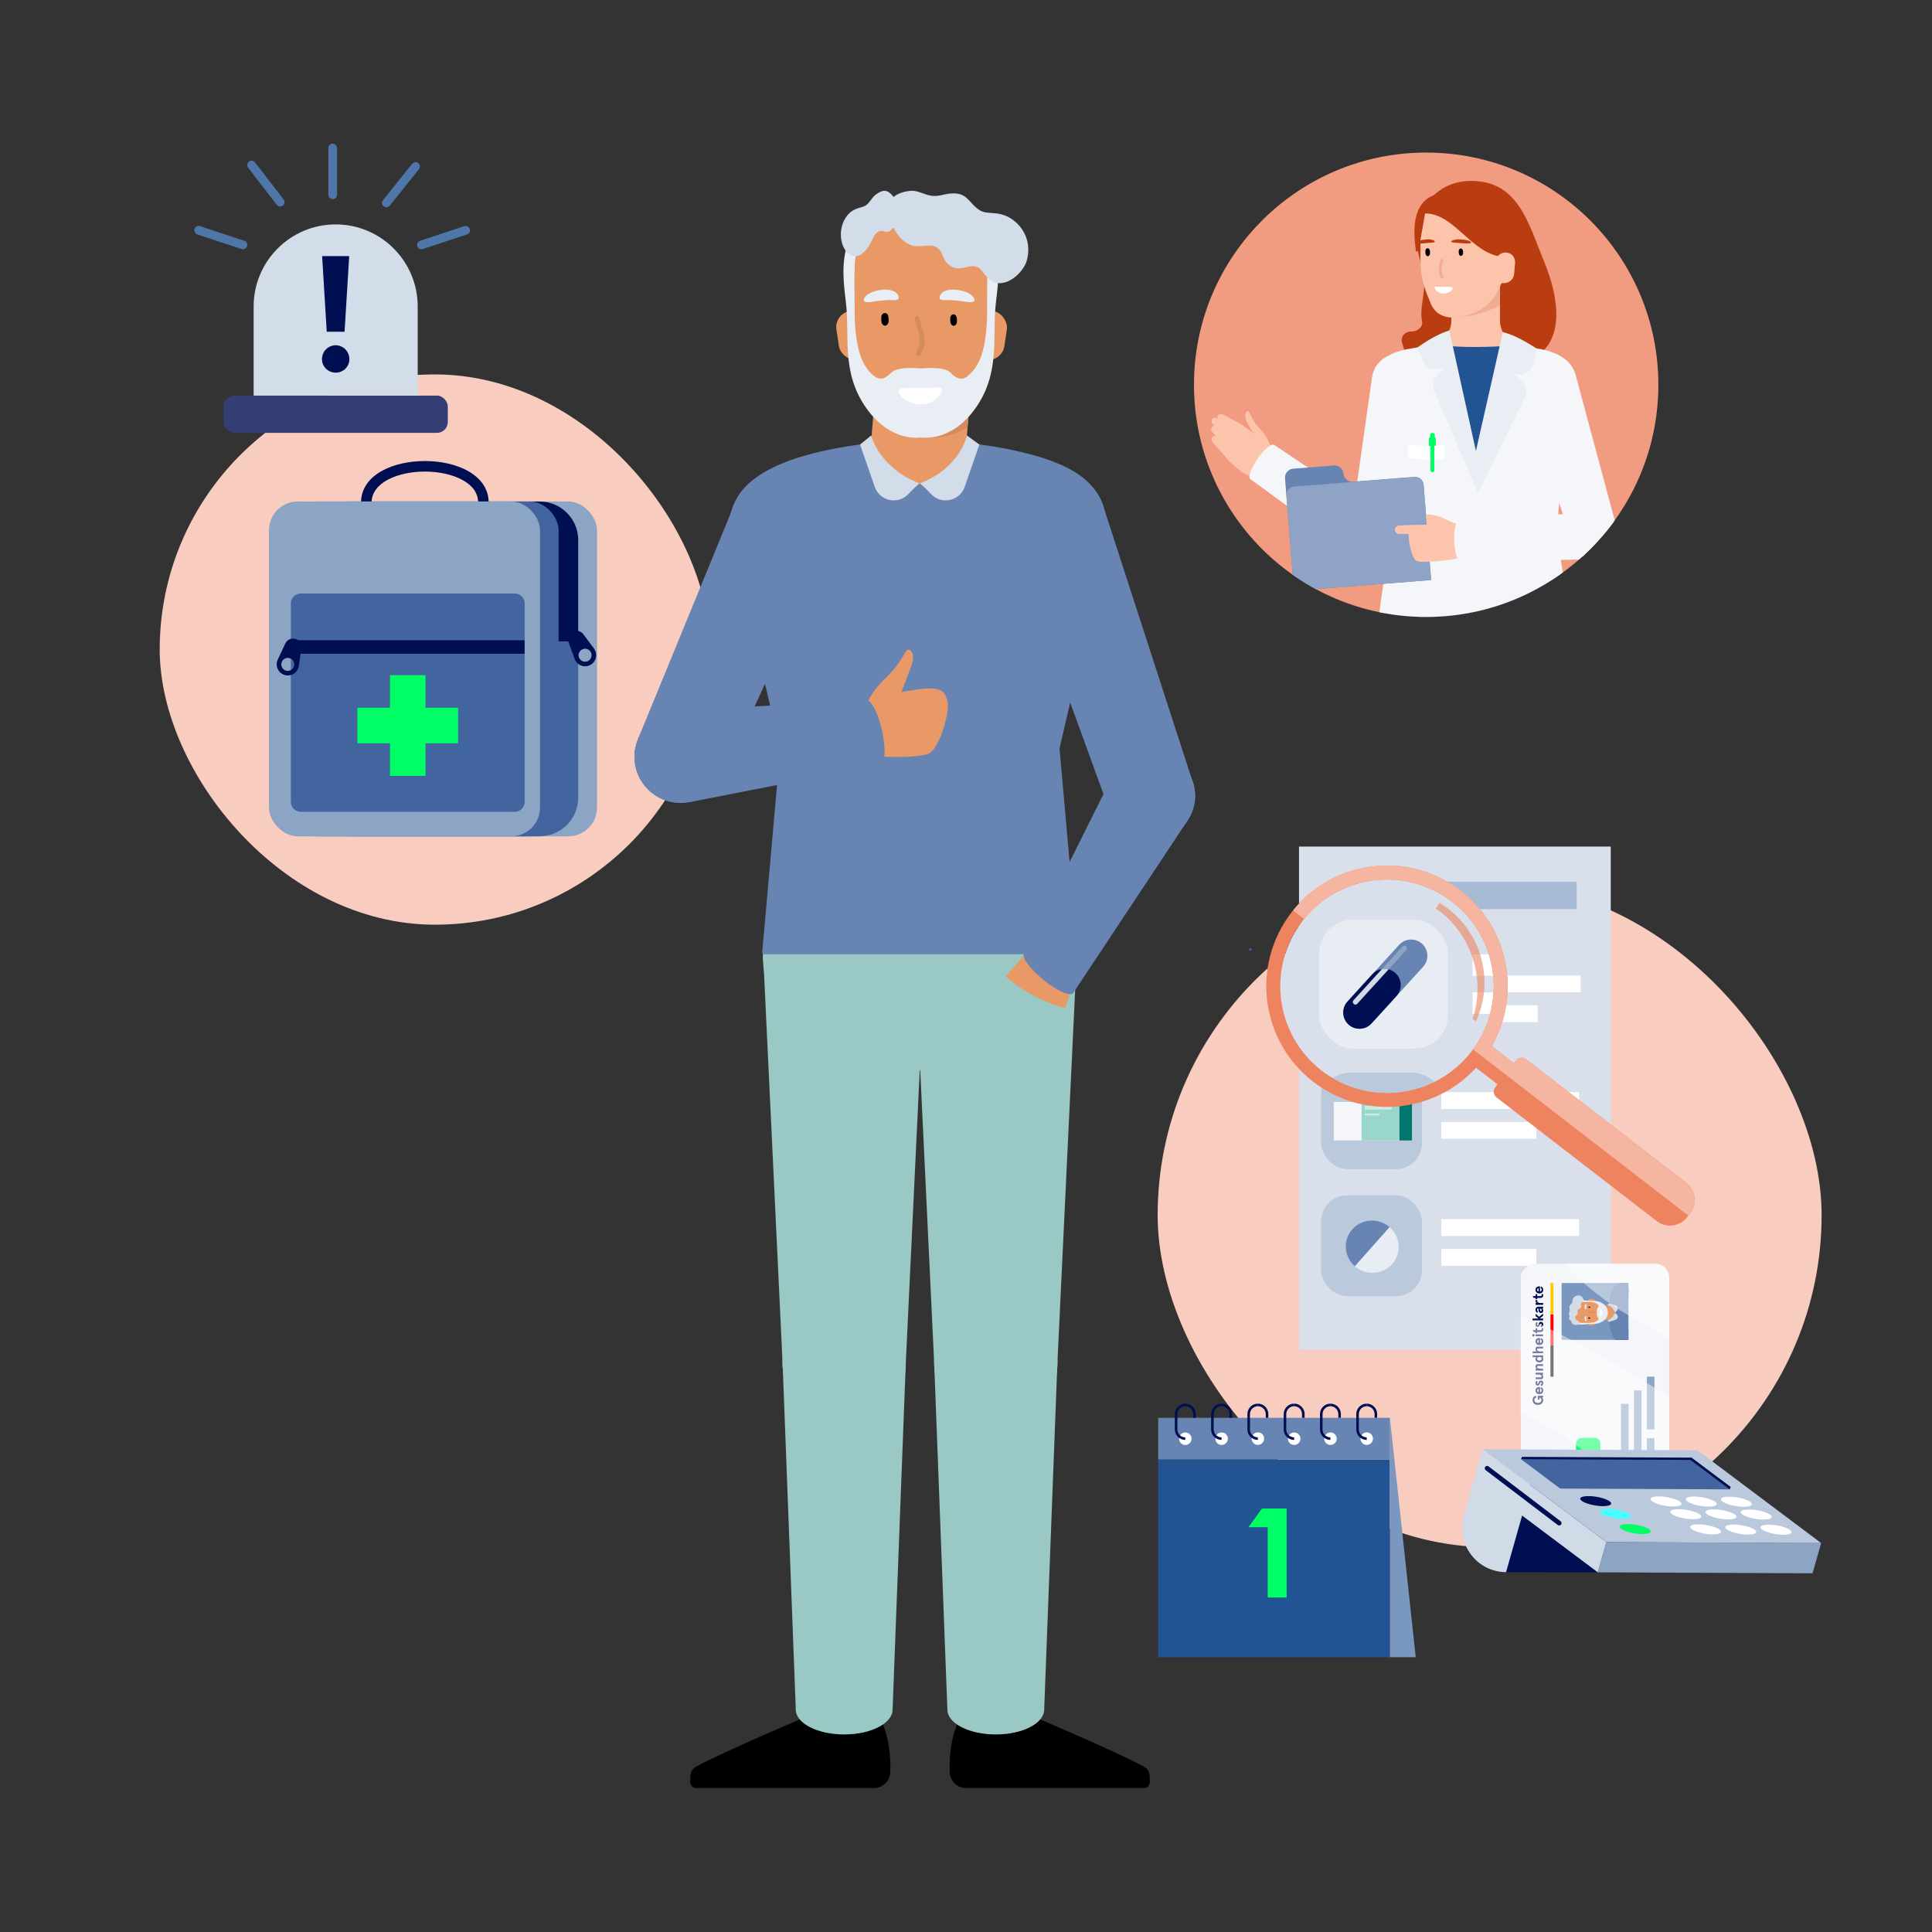 <?xml version="1.0" encoding="UTF-8"?>
<svg xmlns="http://www.w3.org/2000/svg" xmlns:xlink="http://www.w3.org/1999/xlink" width="600" height="600" viewBox="0 0 600 600">
  <rect x="0" y="0" width="600" height="600" fill="#333333" stroke="none"/>
  <defs>
    <clipPath id="clippath">
      <circle cx="442.91" cy="119.49" r="72.11" fill="none" stroke-width="0"></circle>
    </clipPath>
    <clipPath id="clippath-1">
      <rect x="359.52" y="274.28" width="206.2" height="206.2" rx="103.1" ry="103.1" fill="none" stroke-width="0"></rect>
    </clipPath>
    <clipPath id="clippath-2">
      <circle cx="430.74" cy="306.28" r="33.14" fill="none" stroke-width="0"></circle>
    </clipPath>
    <clipPath id="clippath-4">
      <rect x="486.31" y="396.65" width="17.66" height="21.27" transform="translate(87.86 902.42) rotate(-90)" fill="none" stroke-width="0"></rect>
    </clipPath>
    <clipPath id="clippath-5">
      <rect x="485.86" y="396.91" width="18.96" height="20.74" transform="translate(88.06 902.62) rotate(-90)" fill="none" stroke-width="0"></rect>
    </clipPath>
    <clipPath id="clippath-6">
      <rect x="49.6" y="116.28" width="170.89" height="170.89" rx="85.44" ry="85.44" fill="none" stroke-width="0"></rect>
    </clipPath>
  </defs>
  <g>
    <g id="Illustrationen">
      <g clip-path="url(#clippath)">
        <circle cx="444.36" cy="118.33" r="82.44" fill="#f19c80" stroke-width="0"></circle>
        <g>
          <g>
            <g>
              <circle cx="481.12" cy="118.63" r="8.49" fill="#f4f6f9" stroke-width="0"></circle>
              <polygon points="488.24 168.67 502.36 164.93 489.31 116.39 473.02 121.19 488.24 168.67" fill="#f4f6f9" stroke-width="0"></polygon>
              <circle cx="495.22" cy="166.48" r="7.31" fill="#f4f6f9" stroke-width="0"></circle>
            </g>
            <g>
              <path d="m456.18,56.21c15.3-.46,18.37,12.93,23.47,25.31,4.2,10.21,7.12,25.06-4.68,30.4-8.44,3.82-13.25,5.59-21.03,7-10.15,1.84-16.04-3.43-18.55-12.54-.21-.15,0,0,0,0-.59-2.16,1.38-3.57,3.08-3.45,0-.13,0,0,0,0,1.7.12,3.32-1.56,3.22-2.52-.1-.92-.02-.2-.02-.2-.84-4.47.63-7.33.63-12.29,0-4.07-2.5-9.77-2.5-14.04,0-8.7,6.02-17.36,16.38-17.67-.14-.38,0,0,0,0Z" fill="#ba3d12" stroke-width="0"></path>
              <path d="m472.28,107.07c-3.7-.58-6.45-3.74-6.45-7.49v-15.97c0-4.17-3.38-7.55-7.55-7.55h0c-4.17,0-7.55,3.38-7.55,7.55v15.97c0,3.75-2.74,6.91-6.45,7.49-.04,0-.08.01-.12.02-2.96.47-5.15,3-5.15,5.99v25.51s38.54,0,38.54,0v-25.51c0-3-2.19-5.52-5.15-5.99-.04,0-.08-.01-.12-.02Z" fill="#fcc4ab" stroke-width="0"></path>
              <path d="m454.38,93.5l-2.62,5c7.77,0,14.08-3.66,14.08-3.66v-8.92s-11.45,7.57-11.45,7.57Z" fill="#f0ad94" stroke-width="0"></path>
              <path d="m443.88,93.17c.15.34.29.69.42,1.03.4,1.09,2.03,4.41,6.89,4.41h0c2.67,0,8.06-1.24,11.24-4.5,3.18-3.26,5.52-9,5.52-14.38l1.68-13.38c0-.97-4.2-4.92-5.34-4.92h-17.9c-1.14,0-5.25,4.39-5.25,5.36v13.62c0,4.61.69,8,2.75,12.75Z" fill="#fcc4ab" stroke-width="0"></path>
              <path d="m440.67,77.02l1.91-10.74c10.17,0,15.45,15.47,27.37,13.31,0,0,4.21-8.87,1.07-14.51-3.24-5.82-7.22-5.11-21.73-5.11-13.42,0-9.51,17.3-9.52,18.19h0c.65,0,.63-.54.9-1.13Z" fill="#ba3d12" stroke-width="0"></path>
              <path d="m464.51,87.92h2.61c1.62,0,2.97-1.24,3.11-2.85l.29-3.36c.08-.92-.24-1.77-.81-2.39-.77-.84-2-1.1-3.09-.75h0c-1.26.4-2.12,1.58-2.12,2.9v6.46Z" fill="#fcc4ab" stroke-width="0"></path>
              <path d="m444,77.63c-.27-.82-1.25-.63-1.32.21-.04.48-.05,1.38.46,1.65.4.21.78-.09.9-.47.09-.27.12-.92-.04-1.39Z" stroke-width="0"></path>
              <path d="m454.27,77.67c-.26-.77-1.17-.59-1.24.19-.04.45-.05,1.29.43,1.55.37.2.73-.09.84-.44.09-.26.11-.86-.04-1.3Z" stroke-width="0"></path>
              <path d="m448.3,85.86c-1.05-1.43-.47-3.41-.1-4.96.12-.49-.72-.7-.84-.21-.42,1.78-1.01,3.92.19,5.56.31.42,1.06.03.75-.39Z" fill="#f0ad94" stroke-width="0"></path>
              <path d="m445.53,75.08s.04-.1.03-.15c-.04-.27-.85-.47-1.12-.53-.54-.12-1.14-.09-1.7-.02-.71.08-1.78.21-2.33.64-.86.69.87.61,1.33.58.82-.05,1.64-.11,2.46-.2.29-.03,1.16-.02,1.34-.31Z" fill="#ba3d12" stroke-width="0"></path>
              <path d="m450.74,75.1s-.04-.1-.03-.15c.05-.27.99-.48,1.3-.54.63-.12,1.32-.1,1.96-.04.82.08,2.05.2,2.67.63.99.68-1.01.62-1.53.59-.95-.04-1.89-.1-2.83-.19-.34-.03-1.33-.01-1.54-.3Z" fill="#ba3d12" stroke-width="0"></path>
              <path d="m445.69,89.09c.08-.06.2-.1.41-.09,1.37.09,2.76.05,4.13.06.48,0,1.27.22.81.82-.77,1-2.03,1.5-3.57,1.21-.72-.14-2.4-1.49-1.78-2.01Z" fill="#fff" stroke-width="0"></path>
            </g>
            <g>
              <g>
                <g>
                  <path d="m385.39,131.72l-5.47-2.97c-.69-.37-1.46-.2-1.73.39-.25.55.02,1.26.62,1.66l5.2,3.47c.81.54,1.82.43,2.25-.24.43-.68.12-1.66-.69-2.2-.05-.04-.11-.07-.17-.1Z" fill="#fcc4ab" stroke-width="0"></path>
                  <path d="m383.87,134.04l-5.61-3.98c-.64-.45-1.46-.39-1.82.13-.35.49-.17,1.23.38,1.69l5.26,4.43c.75.63,1.78.65,2.32.06.54-.6.37-1.59-.38-2.22-.05-.04-.09-.08-.14-.11Z" fill="#fcc4ab" stroke-width="0"></path>
                  <path d="m383.3,137.14l-5.04-4.47c-.59-.52-1.42-.56-1.87-.1-.42.43-.35,1.16.14,1.68l4.62,4.85c.67.7,1.72.86,2.35.35.63-.51.6-1.49-.07-2.19-.04-.04-.09-.09-.13-.13Z" fill="#fcc4ab" stroke-width="0"></path>
                  <path d="m383.63,140.91l-5.18-5.03c-.56-.54-1.4-.63-1.88-.2-.45.41-.42,1.14.05,1.67l4.73,5.39c.64.72,1.69.93,2.35.46.66-.47.68-1.44.05-2.17-.04-.04-.08-.08-.12-.12Z" fill="#fcc4ab" stroke-width="0"></path>
                  <path d="m385.69,146.59c-7.23-5.57-5.6-5.8-4.56-11.03,1.31-6.64,2.36-5.43,9.64.16.35.27,1.69,1.3,2.05,1.58,3.24,2.49,4.88,5.73,2.61,8.62-1.88,2.39-6.55,2.95-9.74.67-.78-.55.03.03,0,0Z" fill="#fcc4ab" stroke-width="0"></path>
                </g>
                <path d="m388.48,141.63c-1-2.86,1.61-4.89,1.28-6.24,0-.01-1.95-2.9-2.73-4.9-.58-1.49-.17-2.59.38-2.79.87-.33.66,2.24,3.96,5.54,2.13,2.14,3.77,5.59,3.68,8.4-.12,3.68-5.27,3.71-6.57-.02Z" fill="#fcc4ab" stroke-width="0"></path>
              </g>
              <g>
                <ellipse cx="392" cy="143.48" rx="6.47" ry="1.76" transform="translate(49.79 382.52) rotate(-55.04)" fill="#f4f6f9" stroke-width="0"></ellipse>
                <polygon points="421.72 173.15 388.29 148.78 395.71 138.17 430.07 161.2 421.72 173.15" fill="#f4f6f9" stroke-width="0"></polygon>
                <circle cx="426.33" cy="167.48" r="7.31" fill="#f4f6f9" stroke-width="0"></circle>
              </g>
              <g>
                <circle cx="434.51" cy="118.38" r="8.49" fill="#f4f6f9" stroke-width="0"></circle>
                <polygon points="419.1 166.52 433.44 169.3 442.86 119.93 426.1 117.15 419.1 166.52" fill="#f4f6f9" stroke-width="0"></polygon>
                <circle cx="426.33" cy="167.59" r="7.31" fill="#f4f6f9" stroke-width="0"></circle>
              </g>
            </g>
            <g>
              <g>
                <g>
                  <circle cx="443.36" cy="353.21" r="5.14" fill="#ffae7a" stroke-width="0"></circle>
                  <circle cx="443.35" cy="367.6" r="5.14" fill="#ffae7a" stroke-width="0"></circle>
                  <rect x="438.21" y="353.21" width="10.28" height="14.39" transform="translate(886.41 721.18) rotate(-179.95)" fill="#ffae7a" stroke-width="0"></rect>
                </g>
                <path d="m450.05,366.96s-9.13-.98-11.84-1.61c0,0-16.37,6.89-21.31,9.61-.59.33-.97.94-1,1.62l-.05,1.07c-.03.62.46,1.13,1.08,1.13h31.71c1.58,0,2.87-1.25,2.92-2.83.08-2.39-.11-5.9-1.52-8.99Z" fill="#000e52" stroke-width="0"></path>
              </g>
              <g>
                <polygon points="430.82 291.32 428.05 210.5 457.53 210.5 454.76 291.32 430.82 291.32" fill="#d1dbe7" stroke-width="0"></polygon>
                <circle cx="442.79" cy="210.5" r="14.74" fill="#d1dbe7" stroke-width="0"></circle>
                <circle cx="442.79" cy="291.32" r="11.97" fill="#d1dbe7" stroke-width="0"></circle>
              </g>
              <g>
                <polygon points="454.76 291.32 452.17 365.63 433.44 365.63 430.82 291.32 454.76 291.32" fill="#d1dbe7" stroke-width="0"></polygon>
                <ellipse cx="442.8" cy="365.63" rx="9.36" ry="2.67" fill="#d1dbe7" stroke-width="0"></ellipse>
                <circle cx="442.79" cy="291.32" r="11.97" fill="#d1dbe7" stroke-width="0"></circle>
              </g>
            </g>
            <g>
              <g>
                <g>
                  <circle cx="472.21" cy="353.21" r="5.14" fill="#ffae7a" stroke-width="0"></circle>
                  <circle cx="472.23" cy="367.6" r="5.14" fill="#ffae7a" stroke-width="0"></circle>
                  <rect x="467.08" y="353.21" width="10.28" height="14.39" fill="#ffae7a" stroke-width="0"></rect>
                </g>
                <path d="m465.53,366.96s9.13-.98,11.84-1.61c0,0,16.37,6.89,21.31,9.61.59.33.97.94,1,1.62l.05,1.07c.03.62-.46,1.13-1.08,1.13h-31.71c-1.58,0-2.87-1.25-2.92-2.83-.08-2.39.11-5.9,1.52-8.99Z" fill="#000e52" stroke-width="0"></path>
              </g>
              <g>
                <polygon points="484.76 291.32 487.53 210.5 458.05 210.5 460.82 291.32 484.76 291.32" fill="#d1dbe7" stroke-width="0"></polygon>
                <circle cx="472.79" cy="210.5" r="14.74" fill="#d1dbe7" stroke-width="0"></circle>
                <circle cx="472.79" cy="291.32" r="11.97" fill="#d1dbe7" stroke-width="0"></circle>
              </g>
              <g>
                <polygon points="460.82 291.32 463.41 365.63 482.14 365.63 484.76 291.32 460.82 291.32" fill="#d1dbe7" stroke-width="0"></polygon>
                <ellipse cx="472.77" cy="365.63" rx="9.36" ry="2.67" fill="#d1dbe7" stroke-width="0"></ellipse>
                <circle cx="472.79" cy="291.32" r="11.97" fill="#d1dbe7" stroke-width="0"></circle>
              </g>
            </g>
            <path d="m440.27,169.95h17.39s0,0,0,0h.14s0,0,0,0h17.39s12.43,14.8,12.44,35.75c0,8.23-.8,19.41-9.08,19.41-4.1,0-15.28,0-20.75,0h-.14s0,0,0,0h-20.75c-8.28,0-9.08-11.17-9.08-19.41.01-20.95,12.44-35.75,12.44-35.75Z" fill="#000e52" stroke-width="0"></path>
            <rect x="442.57" y="254.33" width="27.98" height="26.06" transform="translate(913.12 534.71) rotate(-180)" fill="#d3ddea" stroke-width="0"></rect>
            <polygon points="459.75 282.52 458.38 261.06 457.35 282.52 423.48 282.52 427.47 203.27 488.04 203.27 492.48 282.52 459.75 282.52" fill="#f4f6f9" stroke-width="0"></polygon>
            <path d="m426.44,116.12c.62-3.66,4.67-6.53,10.54-7.67,1.84-.36,5.83-.96,5.83-.96l.06.04c10.34-1.46,17.9,37.76,17.9,37.76.1,0,3.16-34.09,3.22-34.13l5.02-4s7.75.93,9.59,1.28c5.87,1.14,9.74,4.06,10.41,7.67.25,1.33.87,5.42.65,6.75l-1.93,11.41c-1.59,9.42-3.66,18.93-3.96,28.45-.09,2.91.12,5.82.56,8.7,1.02,6.62,3.7,21.9,3.7,31.84h-30.17s-.17,0-.17,0h-30.24c-.05-10,2.56-24.24,3.64-31.09.58-3.66.82-7.38.63-11.08-.46-8.98-2.39-17.94-3.89-26.82l-1.93-11.41c-.22-1.33.3-5.42.53-6.75Z" fill="#f4f6f9" stroke-width="0"></path>
            <g>
              <rect x="444.14" y="134.46" width="1.42" height="1.85" rx=".53" ry=".53" transform="translate(889.71 270.77) rotate(180)" fill="#00ff64" stroke-width="0"></rect>
              <path d="m443.74,135.41h2.17v4.55c0,.6-.49,1.08-1.08,1.08h0c-.6,0-1.08-.49-1.08-1.08v-4.55h0Z" transform="translate(889.65 276.46) rotate(-180)" fill="#00ff64" stroke-width="0"></path>
              <path d="m437.35,142.27c5.27.54,8.98.49,11.36.18v-3.29c0-.54-.39-.94-.81-.89-3.88.4-5.58.35-9.82-.17-.42-.07-.79.34-.78.88l.06,3.3Z" fill="#fff" stroke-width="0"></path>
              <rect x="444.24" y="136.67" width="1.2" height="9.97" rx=".6" ry=".6" transform="translate(889.69 283.32) rotate(-180)" fill="#00ff64" stroke-width="0"></rect>
            </g>
            <path d="m467.89,107.42s-10.41.78-18.26,0l9.06,38.51,9.2-38.51Z" fill="#225494" stroke-width="0"></path>
            <path d="m450.1,102.61l8.26,37.45,8.36-36.93c3.91,1.02,7.31,3.1,10.5,5.11l-1.12,4.85c-.51,2.21-2.68,3.6-4.9,3.14l-.95-.2,2.62,2.76c.96,1.01,1.36,2.44,1.04,3.81l-14.88,30.57-13.77-32.18c-.48-1.28-.23-2.73.66-3.77l2.6-3.05-3.07.35c-1.47.17-2.87-.69-3.4-2.08l-1.87-4.54c3.09-2.13,6.46-4.2,9.93-5.29Z" fill="#e9eef4" stroke-width="0"></path>
          </g>
          <g>
            <g>
              <path d="m417.21,147.08h0c-.12-1.51-1.44-2.64-2.95-2.52l-12.67,1c-1.51.12-2.64,1.44-2.52,2.95l.22,2.74,2.55,32.25,42.61-3.37-2.33-29.51c-.12-1.51-1.44-2.64-2.95-2.52l-19,1.5c-1.51.12-2.83-1.01-2.95-2.52Z" fill="#6884b2" stroke-width="0"></path>
              <path d="m403.04,149.58h37.67c1.4,0,2.54,1.14,2.54,2.54v29.74h-42.75v-29.74c0-1.4,1.14-2.54,2.54-2.54Z" transform="translate(-11.75 33.77) rotate(-4.52)" fill="#8ea3c5" stroke-width="0"></path>
            </g>
            <g>
              <path d="m452.17,162.67s-9.23.34-10.98.4c-2.39.09-2.4-.12-3.43.47-.97.55.11,10.27,2.48,10.81,2.14.49,10.21-.39,12.09-.87,1.88-.47,3.9-2.35,4.34-3.74.39-1.24.71-3.07-.48-4.65-1.37-1.82-4.02-2.42-4.02-2.42Z" fill="#fcc4ab" stroke-width="0"></path>
              <path d="m452.17,162.67c-2.18-.63-5.2-3.03-9.31-2.9l.24,3.88c-.65.78,1-.17,1-.17,0,0,10.25-.18,8.07-.81Z" fill="#fcc4ab" stroke-width="0"></path>
              <path d="m444.35,162.97s-7.06,0-9.96.25c-.68.06-1.2.63-1.19,1.32h0c.01.7.57,1.27,1.27,1.28,2.62.05,8.37,0,8.71,0,.44-.02,2.52-.54,1.16-2.84Z" fill="#fcc4ab" stroke-width="0"></path>
            </g>
            <g>
              <ellipse cx="453.39" cy="167.94" rx="1.76" ry="6.47" transform="translate(-5.88 16.81) rotate(-2.11)" fill="#f4f6f9" stroke-width="0"></ellipse>
              <polygon points="494.96 173.7 453.63 174.41 453.16 161.48 494.43 159.14 494.96 173.7" fill="#f4f6f9" stroke-width="0"></polygon>
              <circle cx="495.23" cy="166.4" r="7.3" fill="#f4f6f9" stroke-width="0"></circle>
            </g>
          </g>
        </g>
      </g>
      <g clip-path="url(#clippath-1)">
        <rect x="353.31" y="269.01" width="218.61" height="218.61" rx="109.31" ry="109.31" fill="#f8cdbf" stroke-width="0"></rect>
      </g>
      <g>
        <g>
          <rect x="403.42" y="262.91" width="96.82" height="156.3" fill="#d9e0ec" stroke-width="0"></rect>
          <g>
            <rect x="448.05" y="302.94" width="42.82" height="5.22" fill="#fff" stroke-width="0"></rect>
            <rect x="448.05" y="312.21" width="29.48" height="5.22" fill="#fff" stroke-width="0"></rect>
            <g>
              <rect x="410.72" y="294.5" width="31.36" height="31.36" rx="8.15" ry="8.15" fill="#e8edf3" stroke-width="0"></rect>
              <g>
                <path d="m435.76,300.35c.8.73,1.24,1.73,1.28,2.74.05,1.01-.29,2.04-1.02,2.85l-12.58,13.81c-1.47,1.61-3.98,1.72-5.59.26-.8-.73-1.24-1.73-1.28-2.74-.05-1.01.29-2.04,1.02-2.85l12.58-13.81c1.47-1.61,3.98-1.73,5.59-.26Z" fill="#6884b2" stroke-width="0"></path>
                <path d="m429.27,307.48c.8.73,1.24,1.73,1.28,2.74.05,1.01-.29,2.04-1.02,2.85l-6.09,6.69c-1.47,1.61-3.98,1.72-5.59.26-.8-.73-1.24-1.73-1.28-2.74-.05-1.01.29-2.04,1.02-2.85l6.09-6.69c1.47-1.61,3.98-1.73,5.59-.26Z" fill="#000e52" stroke-width="0"></path>
                <path d="m419.07,314.94l.09.09c.23.21.58.19.79-.04l7.65-8.39c-.53-.14-1.08-.16-1.62-.08l-6.95,7.63c-.21.23-.19.58.04.79Z" fill="#d1dbe7" stroke-width="0"></path>
                <path d="m431.03,300.97l-5.05,5.55c.54-.09,1.09-.06,1.62.08l4.36-4.78c.21-.23.19-.58-.04-.79l-.09-.09c-.23-.21-.58-.19-.79.04Z" fill="#8ea3c5" stroke-width="0"></path>
              </g>
            </g>
          </g>
          <g>
            <rect x="447.61" y="339.17" width="42.82" height="5.22" fill="#fff" stroke-width="0"></rect>
            <rect x="447.61" y="348.44" width="29.48" height="5.22" fill="#fff" stroke-width="0"></rect>
            <g>
              <rect x="410.27" y="331.74" width="31.36" height="31.36" rx="8.15" ry="8.15" fill="#bbc9dc" stroke-width="0"></rect>
              <g id="MEDIKAMENTENSCHACHTEL">
                <rect x="414.21" y="342.22" width="24.3" height="11.96" fill="#f4f6f9" stroke-width="0"></rect>
                <rect x="422.85" y="342.22" width="15.66" height="11.96" fill="#99d7cb" stroke-width="0"></rect>
                <rect x="434.62" y="342.22" width="3.89" height="11.96" fill="#00766e" stroke-width="0"></rect>
                <rect x="423.87" y="343.38" width="8.36" height="1.22" fill="#ccebe5" stroke-width="0"></rect>
                <rect x="423.87" y="345.81" width="4.55" height=".61" fill="#ccebe5" stroke-width="0"></rect>
              </g>
            </g>
          </g>
          <g>
            <rect x="447.61" y="378.63" width="42.82" height="5.22" fill="#fff" stroke-width="0"></rect>
            <rect x="447.61" y="387.89" width="29.48" height="5.22" fill="#fff" stroke-width="0"></rect>
            <g>
              <rect x="410.27" y="371.2" width="31.36" height="31.36" rx="8.15" ry="8.15" fill="#bbc9dc" stroke-width="0"></rect>
              <path d="m432.35,392.55c-2.98,3.36-8.18,3.67-11.6.69s-3.79-8.12-.8-11.48c2.98-3.36,8.18-3.67,11.6-.69,3.43,2.98,3.79,8.12.8,11.48Z" fill="#e8edf3" stroke-width="0"></path>
              <path d="m431.55,381.07l-10.8,12.18c-3.43-2.98-3.79-8.12-.8-11.48,2.98-3.36,8.18-3.67,11.6-.69Z" fill="#6884b2" stroke-width="0"></path>
            </g>
          </g>
          <rect x="414.41" y="273.83" width="75.24" height="8.5" fill="#a7bbd4" stroke-width="0"></rect>
        </g>
        <g>
          <g clip-path="url(#clippath-2)">
            <g>
              <rect x="396.23" y="245.34" width="127.65" height="199.36" fill="#d9e0ec" stroke-width="0"></rect>
              <g>
                <rect x="457.32" y="296.4" width="54.62" height="6.66" fill="#fff" stroke-width="0"></rect>
                <rect x="457.32" y="308.22" width="37.61" height="6.66" fill="#fff" stroke-width="0"></rect>
                <g>
                  <rect x="409.69" y="285.64" width="40" height="40" rx="10.39" ry="10.39" fill="#e8edf3" stroke-width="0"></rect>
                  <g>
                    <path d="m441.64,293.1c1.03.93,1.58,2.2,1.64,3.5.06,1.29-.37,2.61-1.3,3.63l-16.05,17.62c-1.87,2.05-5.08,2.2-7.13.33-1.03-.93-1.58-2.2-1.64-3.5-.06-1.29.37-2.61,1.3-3.63l16.05-17.62c1.87-2.05,5.08-2.2,7.13-.33Z" fill="#6884b2" stroke-width="0"></path>
                    <path d="m433.36,302.19c1.03.93,1.58,2.2,1.64,3.5.06,1.29-.37,2.61-1.3,3.63l-7.77,8.53c-1.87,2.05-5.08,2.2-7.13.33-1.03-.93-1.58-2.2-1.64-3.5-.06-1.29.37-2.61,1.3-3.63l7.77-8.53c1.87-2.05,5.08-2.2,7.13-.33Z" fill="#000e52" stroke-width="0"></path>
                    <path d="m420.35,311.7l.12.11c.29.26.74.24,1.01-.05l9.75-10.7c-.68-.17-1.38-.21-2.07-.1l-8.86,9.73c-.26.29-.24.75.05,1.01Z" fill="#d1dbe7" stroke-width="0"></path>
                    <path d="m435.61,293.89l-6.45,7.08c.69-.11,1.39-.08,2.07.1l5.56-6.1c.27-.29.24-.75-.05-1.01l-.12-.11c-.29-.26-.75-.24-1.01.05Z" fill="#8ea3c5" stroke-width="0"></path>
                  </g>
                </g>
              </g>
              <g>
                <rect x="456.75" y="342.62" width="54.62" height="6.66" fill="#fff" stroke-width="0"></rect>
                <rect x="456.75" y="354.43" width="37.61" height="6.66" fill="#fff" stroke-width="0"></rect>
                <g>
                  <rect x="409.13" y="333.14" width="40" height="40" rx="10.39" ry="10.39" fill="#bbc9dc" stroke-width="0"></rect>
                  <g id="MEDIKAMENTENSCHACHTEL-2" data-name="MEDIKAMENTENSCHACHTEL">
                    <rect x="414.15" y="346.5" width="30.99" height="15.25" fill="#f4f6f9" stroke-width="0"></rect>
                    <rect x="425.17" y="346.5" width="19.97" height="15.25" fill="#99d7cb" stroke-width="0"></rect>
                    <rect x="440.19" y="346.5" width="4.96" height="15.25" fill="#00766e" stroke-width="0"></rect>
                    <rect x="426.47" y="347.98" width="10.67" height="1.55" fill="#ccebe5" stroke-width="0"></rect>
                    <rect x="426.47" y="351.08" width="5.81" height=".78" fill="#ccebe5" stroke-width="0"></rect>
                  </g>
                </g>
              </g>
              <g>
                <rect x="456.75" y="392.94" width="54.62" height="6.66" fill="#fff" stroke-width="0"></rect>
                <rect x="456.75" y="404.76" width="37.61" height="6.66" fill="#fff" stroke-width="0"></rect>
                <g>
                  <rect x="409.13" y="383.46" width="40" height="40" rx="10.39" ry="10.39" fill="#bbc9dc" stroke-width="0"></rect>
                  <path d="m437.29,410.7c-3.81,4.29-10.43,4.68-14.8.88-4.37-3.8-4.83-10.36-1.03-14.65,3.8-4.29,10.43-4.68,14.8-.88,4.37,3.8,4.83,10.36,1.03,14.65Z" fill="#e8edf3" stroke-width="0"></path>
                  <path d="m436.27,396.05l-13.77,15.53c-4.37-3.8-4.83-10.36-1.03-14.65,3.8-4.29,10.43-4.68,14.8-.88Z" fill="#6884b2" stroke-width="0"></path>
                </g>
              </g>
              <rect x="414.4" y="259.27" width="95.96" height="10.84" fill="#a7bbd4" stroke-width="0"></rect>
            </g>
          </g>
          <path d="m520.47,369.18l-58.33-45.23-5.1,6.58,58.33,45.23c5.22-.2,6.71-1.36,5.1-6.58Z" fill="#ee8360" stroke-width="0"></path>
          <path d="m409.31,337.04c-16.98-11.84-21.15-35.2-9.32-52.19,11.84-16.98,35.2-21.15,52.19-9.32,16.98,11.84,21.15,35.2,9.32,52.19-11.84,16.98-35.2,21.15-52.19,9.32Zm48.62-11.8c10.47-15.02,6.78-35.67-8.24-46.14-15.02-10.47-35.67-6.78-46.14,8.24-10.47,15.02-6.78,35.67,8.24,46.14,15.02,10.47,35.67,6.78,46.14-8.24Z" fill="#ee8360" stroke-width="0"></path>
          <path d="m458.37,317.16l-1.04-.66c4.19-12.65-.42-26.69-11.41-34.37l1.11-1.74c12.58,7.54,17.51,23.42,11.34,36.77Z" fill="#ee8360" opacity=".61" stroke-width="0"></path>
          <path d="m524.9,376.78l-.95,1.23c-2.27,2.94-6.49,3.48-9.43,1.21l-49.73-38.39c-1-.77-1.18-2.2-.41-3.2l6.38-8.27c.77-1,2.2-1.18,3.2-.41l49.73,38.39c2.94,2.27,3.48,6.49,1.21,9.43Z" fill="#ee8360" stroke-width="0"></path>
          <path d="m452.18,275.53c-16.26-11.33-38.36-7.99-50.6,7.22l3.44,2.66c10.84-13.38,30.33-16.32,44.68-6.31,15.02,10.47,18.7,31.12,8.24,46.14-.15.22-.32.43-.48.65l66.88,51.63.57-.73c2.27-2.94,1.73-7.16-1.21-9.43l-49.73-38.39c-1-.77-2.43-.58-3.2.41l-.61.79-6.85-5.31c9.52-16.66,4.92-38.13-11.12-49.32Z" fill="#f5b5a0" stroke-width="0"></path>
        </g>
      </g>
      <g>
        <rect x="359.68" y="453.25" width="71.96" height="61.41" fill="#225494" stroke-width="0"></rect>
        <polygon points="439.67 514.66 431.64 514.66 431.64 440.31 439.67 514.66" fill="#7a98bf" stroke-width="0"></polygon>
        <path d="m393.7,474.28h-5.99l4.2-5.8h7.67v27.63h-5.88v-21.83Z" fill="#00ff64" stroke-width="0"></path>
        <rect x="359.68" y="440.31" width="71.96" height="12.94" fill="#6884b2" stroke-width="0"></rect>
        <circle cx="368.1" cy="446.78" r="1.94" transform="translate(-131.87 738.57) rotate(-80.78)" fill="#fff" stroke-width="0"></circle>
        <path d="m368.1,447.18c-1.79,0-3.25-1.46-3.25-3.25v-3.74h.8v3.74c0,1.35,1.1,2.45,2.45,2.45v.8Z" fill="#000e52" stroke-width="0"></path>
        <path d="m365.66,440.2h-.8v-1.04c0-1.79,1.46-3.25,3.25-3.25v.8c-1.35,0-2.45,1.1-2.45,2.45v1.04Z" fill="#000e52" stroke-width="0"></path>
        <path d="m371.35,440.31h-.8v-1.15c0-1.35-1.1-2.45-2.45-2.45v-.8c1.79,0,3.25,1.46,3.25,3.25v1.15Z" fill="#000e52" stroke-width="0"></path>
        <circle cx="379.37" cy="446.78" r="1.94" transform="translate(-122.41 749.69) rotate(-80.78)" fill="#fff" stroke-width="0"></circle>
        <path d="m379.37,447.18c-1.79,0-3.25-1.46-3.25-3.25v-3.74h.8v3.74c0,1.35,1.1,2.45,2.45,2.45v.8Z" fill="#000e52" stroke-width="0"></path>
        <path d="m376.93,440.2h-.8v-1.04c0-1.79,1.46-3.25,3.25-3.25v.8c-1.35,0-2.45,1.1-2.45,2.45v1.04Z" fill="#000e52" stroke-width="0"></path>
        <path d="m382.62,440.31h-.8v-1.15c0-1.35-1.1-2.45-2.45-2.45v-.8c1.79,0,3.25,1.46,3.25,3.25v1.15Z" fill="#000e52" stroke-width="0"></path>
        <circle cx="390.64" cy="446.78" r="1.94" fill="#fff" stroke-width="0"></circle>
        <path d="m390.64,447.18c-1.79,0-3.25-1.46-3.25-3.25v-3.74h.8v3.74c0,1.35,1.1,2.45,2.45,2.45v.8Z" fill="#000e52" stroke-width="0"></path>
        <path d="m388.19,440.2h-.8v-1.04c0-1.79,1.46-3.25,3.25-3.25v.8c-1.35,0-2.45,1.1-2.45,2.45v1.04Z" fill="#000e52" stroke-width="0"></path>
        <path d="m393.89,440.31h-.8v-1.15c0-1.35-1.1-2.45-2.45-2.45v-.8c1.79,0,3.25,1.46,3.25,3.25v1.15Z" fill="#000e52" stroke-width="0"></path>
        <circle cx="401.91" cy="446.78" r="1.94" transform="translate(-103.48 771.94) rotate(-80.78)" fill="#fff" stroke-width="0"></circle>
        <path d="m401.91,447.18c-1.79,0-3.25-1.46-3.25-3.25v-3.74h.8v3.74c0,1.35,1.1,2.45,2.45,2.45v.8Z" fill="#000e52" stroke-width="0"></path>
        <path d="m399.46,440.2h-.8v-1.04c0-1.79,1.46-3.25,3.25-3.25v.8c-1.35,0-2.45,1.1-2.45,2.45v1.04Z" fill="#000e52" stroke-width="0"></path>
        <path d="m405.16,440.31h-.8v-1.15c0-1.35-1.1-2.45-2.45-2.45v-.8c1.79,0,3.25,1.46,3.25,3.25v1.15Z" fill="#000e52" stroke-width="0"></path>
        <circle cx="413.18" cy="446.78" r="1.94" transform="translate(-94.02 783.06) rotate(-80.78)" fill="#fff" stroke-width="0"></circle>
        <path d="m413.18,447.18c-1.79,0-3.25-1.46-3.25-3.25v-3.74h.8v3.74c0,1.35,1.1,2.45,2.45,2.45v.8Z" fill="#000e52" stroke-width="0"></path>
        <path d="m410.73,440.2h-.8v-1.04c0-1.79,1.46-3.25,3.25-3.25v.8c-1.35,0-2.45,1.1-2.45,2.45v1.04Z" fill="#000e52" stroke-width="0"></path>
        <path d="m416.42,440.31h-.8v-1.15c0-1.35-1.1-2.45-2.45-2.45v-.8c1.79,0,3.25,1.46,3.25,3.25v1.15Z" fill="#000e52" stroke-width="0"></path>
        <circle cx="424.45" cy="446.78" r="1.94" fill="#fff" stroke-width="0"></circle>
        <path d="m424.45,447.18c-1.79,0-3.25-1.46-3.25-3.25v-3.74h.8v3.74c0,1.35,1.1,2.45,2.45,2.45v.8Z" fill="#000e52" stroke-width="0"></path>
        <path d="m422,440.2h-.8v-1.04c0-1.79,1.46-3.25,3.25-3.25v.8c-1.35,0-2.45,1.1-2.45,2.45v1.04Z" fill="#000e52" stroke-width="0"></path>
        <path d="m427.69,440.31h-.8v-1.15c0-1.35-1.1-2.45-2.45-2.45v-.8c1.79,0,3.25,1.46,3.25,3.25v1.15Z" fill="#000e52" stroke-width="0"></path>
      </g>
      <g>
        <g>
          <rect x="458.71" y="406.02" width="73.26" height="46.1" rx="4.41" ry="4.41" transform="translate(66.27 924.41) rotate(-90)" fill="#f4f6f9" stroke-width="0"></rect>
          <rect x="491.83" y="447.56" width="25.53" height="2.36" transform="translate(55.86 953.33) rotate(-90)" fill="#8da5c4" stroke-width="0"></rect>
          <rect x="493.76" y="445.47" width="29.7" height="2.36" transform="translate(61.96 955.27) rotate(-90)" fill="#8da5c4" stroke-width="0"></rect>
          <rect x="505.21" y="452.9" width="14.85" height="2.36" transform="translate(58.55 966.71) rotate(-90)" fill="#8da5c4" stroke-width="0"></rect>
          <rect x="504.44" y="434.55" width="16.38" height="2.36" transform="translate(76.9 948.36) rotate(-90)" fill="#8da5c4" stroke-width="0"></rect>
          <rect x="488.55" y="447.44" width="9.38" height="7.57" rx="1.79" ry="1.79" transform="translate(42.01 944.46) rotate(-90)" fill="#00ff64" stroke-width="0"></rect>
          <g>
            <path d="m477.62,436.31c-1.11,0-1.66-.74-1.66-1.54,0-.72.43-1.18,1.02-1.35l.14.55c-.37.15-.61.4-.61.79,0,.52.35.93,1.1.93s1.1-.41,1.1-.92c0-.48-.32-.69-.62-.73v.6h-.5v-1.18h1.63v.5l-.35.05c.19.12.38.37.38.79,0,.78-.55,1.49-1.66,1.49Z" fill="#000e52" stroke-width="0"></path>
            <path d="m478.25,430.75v1.61c.36-.05.53-.26.53-.55,0-.26-.12-.43-.36-.56l.17-.46c.41.18.68.49.68,1.06,0,.8-.65,1.12-1.2,1.12s-1.2-.32-1.2-1.12.64-1.09,1.15-1.09h.24Zm-.45.59c-.23.05-.44.19-.44.5,0,.25.15.43.44.51v-1.01Z" fill="#000e52" stroke-width="0"></path>
            <path d="m478.64,430.45l-.25-.46c.23-.08.38-.24.38-.46,0-.13-.07-.27-.23-.27s-.25.24-.35.48c-.13.32-.32.56-.68.56s-.65-.31-.65-.74c0-.31.14-.59.38-.73l.31.34c-.15.1-.2.23-.2.37,0,.12.06.23.18.23.1,0,.18-.08.33-.48.12-.33.31-.57.66-.57.46,0,.75.33.75.79,0,.52-.32.83-.63.92Z" fill="#000e52" stroke-width="0"></path>
            <path d="m478.57,428.31h-1.66v-.57h1.49c.28,0,.38-.14.38-.33,0-.28-.33-.53-.95-.53h-.93v-.57h2.33v.57h-.37c.24.17.41.42.41.72,0,.42-.24.72-.7.72Z" fill="#000e52" stroke-width="0"></path>
            <path d="m476.9,425.65v-.57h.37c-.25-.17-.41-.42-.41-.72,0-.42.24-.72.7-.72h1.66v.57h-1.49c-.28,0-.38.14-.38.33,0,.28.33.53.95.53h.93v.57h-2.33Z" fill="#000e52" stroke-width="0"></path>
            <path d="m478.07,423.11c-.72,0-1.2-.36-1.2-1.02,0-.28.12-.51.25-.61h-1.16v-.57h3.27v.57h-.24c.12.06.28.28.28.61,0,.66-.49,1.02-1.2,1.02Zm0-1.68c-.46,0-.71.24-.71.54s.25.54.71.54.71-.24.71-.54-.25-.54-.71-.54Z" fill="#000e52" stroke-width="0"></path>
            <path d="m475.96,420.26v-.57h1.32c-.24-.15-.41-.4-.41-.74,0-.44.23-.73.7-.73h1.66v.57h-1.46c-.28,0-.42.11-.42.35,0,.26.26.55.89.55h.98v.57h-3.27Z" fill="#000e52" stroke-width="0"></path>
            <path d="m478.25,415.5v1.61c.36-.05.53-.26.53-.55,0-.26-.12-.43-.36-.56l.17-.46c.41.18.68.49.68,1.06,0,.8-.65,1.12-1.2,1.12s-1.2-.32-1.2-1.12.64-1.09,1.15-1.09h.24Zm-.45.59c-.23.05-.44.19-.44.5,0,.25.15.43.44.51v-1.01Z" fill="#000e52" stroke-width="0"></path>
            <path d="m476.23,415.06c-.21,0-.37-.16-.37-.37s.16-.37.37-.37.37.16.37.37-.16.37-.37.37Zm.67-.08v-.57h2.33v.57h-2.33Z" fill="#000e52" stroke-width="0"></path>
            <path d="m478.41,413.67h-1.02v.36h-.49v-.36h-.58l-.36-.57h.94v-.61h.49v.61h1.01c.29,0,.38-.11.38-.31,0-.08-.01-.14-.06-.22l.46-.13c.06.13.08.25.08.38,0,.53-.28.86-.86.86Z" fill="#000e52" stroke-width="0"></path>
            <path d="m478.64,412.24l-.25-.46c.23-.08.38-.24.38-.46,0-.13-.07-.27-.23-.27s-.25.24-.35.48c-.13.32-.32.56-.68.56s-.65-.31-.65-.74c0-.31.14-.59.38-.73l.31.34c-.15.1-.2.23-.2.37,0,.12.06.23.18.23.1,0,.18-.08.33-.48.12-.33.31-.57.66-.57.46,0,.75.33.75.79,0,.52-.32.83-.63.92Z" fill="#000e52" stroke-width="0"></path>
            <path d="m475.96,410.05v-.57h1.86l-.92-.76v-.71l1.07.93,1.26-.99v.7l-1.1.82h1.1v.57h-3.27Z" fill="#000e52" stroke-width="0"></path>
            <path d="m478.56,407.77c-.46,0-.76-.38-.76-.98v-.41h-.1c-.25,0-.34.19-.34.41,0,.19.07.33.27.4l-.11.49c-.38-.07-.65-.42-.65-.89,0-.61.32-.98.98-.98h1.39v.47l-.3.06c.2.16.33.38.33.72,0,.4-.25.71-.71.71Zm-.26-1.38h-.05v.38c0,.25.09.4.3.4.13,0,.23-.11.23-.26,0-.26-.18-.52-.48-.52Z" fill="#000e52" stroke-width="0"></path>
            <path d="m476.9,405.23v-.57h.38c-.27-.17-.42-.43-.42-.69,0-.1.02-.19.05-.28l.53.11c-.04.07-.06.14-.06.24,0,.33.27.62,1.03.62h.83v.57h-2.33Z" fill="#000e52" stroke-width="0"></path>
            <path d="m478.41,403.08h-1.02v.36h-.49v-.36h-.58l-.36-.57h.94v-.61h.49v.61h1.01c.29,0,.38-.11.38-.31,0-.08-.01-.14-.06-.22l.46-.13c.06.13.08.25.08.38,0,.53-.28.85-.86.85Z" fill="#000e52" stroke-width="0"></path>
            <path d="m478.25,399.48v1.61c.36-.05.53-.26.53-.55,0-.26-.12-.43-.36-.56l.17-.46c.41.18.68.49.68,1.06,0,.8-.65,1.12-1.2,1.12s-1.2-.32-1.2-1.12.64-1.09,1.15-1.09h.24Zm-.45.59c-.23.05-.44.19-.44.5,0,.25.15.43.44.51v-1.01Z" fill="#000e52" stroke-width="0"></path>
          </g>
          <g>
            <rect x="477.13" y="412.52" width="9.69" height=".95" transform="translate(68.99 894.98) rotate(-90)" fill="red" stroke-width="0"></rect>
            <rect x="477.13" y="402.83" width="9.69" height=".95" transform="translate(78.68 885.28) rotate(-90)" fill="#fc0" stroke-width="0"></rect>
            <rect x="477.13" y="422.22" width="9.69" height=".95" transform="translate(59.29 904.67) rotate(-90)" stroke-width="0"></rect>
          </g>
          <g clip-path="url(#clippath-4)">
            <g clip-path="url(#clippath-5)">
              <rect x="485.86" y="396.91" width="18.96" height="20.74" transform="translate(88.06 902.62) rotate(-90)" fill="#7a98bf" stroke-width="0"></rect>
              <g>
                <line x1="515.06" y1="395.44" x2="515.46" y2="399.76" fill="#99d7cb" stroke-width="0"></line>
                <circle cx="514.92" cy="397.63" r="2.19" fill="#99d7cb" stroke-width="0"></circle>
              </g>
              <g>
                <g>
                  <g>
                    <g>
                      <circle cx="558.46" cy="403.91" r="1.41" fill="#ffd9ab" stroke-width="0"></circle>
                      <circle cx="562.4" cy="403.9" r="1.41" fill="#ffd9ab" stroke-width="0"></circle>
                      <rect x="559.02" y="401.93" width="2.82" height="3.95" transform="translate(156.99 964.67) rotate(-90.05)" fill="#ffd9ab" stroke-width="0"></rect>
                    </g>
                    <path d="m562.23,405.74s-.27-2.51-.44-3.25c0,0,1.89-4.49,2.64-5.85.09-.16.26-.27.44-.27h.29c.17-.02.31.11.31.28v8.7c0,.43-.34.79-.78.8-.66.02-1.62-.03-2.47-.42Z" stroke-width="0"></path>
                  </g>
                  <g>
                    <g>
                      <circle cx="544.67" cy="403.9" r="3.02" fill="#99c8c5" stroke-width="0"></circle>
                      <ellipse cx="561.63" cy="403.9" rx="1.22" ry="2.37" fill="#99c8c5" stroke-width="0"></ellipse>
                    </g>
                    <polygon points="544.67 406.92 561.63 406.27 561.63 401.53 544.67 400.89 544.67 406.92" fill="#99c8c5" stroke-width="0"></polygon>
                  </g>
                  <g>
                    <circle cx="524.64" cy="403.9" r="3.97" fill="#99c8c5" stroke-width="0"></circle>
                    <polygon points="544.67 400.89 524.64 399.93 524.64 407.87 544.67 406.92 544.67 400.89" fill="#99c8c5" stroke-width="0"></polygon>
                    <circle cx="544.67" cy="403.9" r="3.02" fill="#99c8c5" stroke-width="0"></circle>
                  </g>
                </g>
                <path d="m515.59,403.12v4.5h0v4.5s4.71,3.19,9.22,3.19c2.12,0,5.5-1.72,5.5-3.84v-7.69c0-2.12-3.38-3.84-5.5-3.84-4.5,0-9.22,3.19-9.22,3.19Z" fill="#99c8c5" stroke-width="0"></path>
                <g>
                  <g>
                    <g>
                      <circle cx="558.46" cy="411.33" r="1.41" fill="#ffd9ab" stroke-width="0"></circle>
                      <circle cx="562.4" cy="411.33" r="1.41" fill="#ffd9ab" stroke-width="0"></circle>
                      <rect x="559.02" y="409.35" width="2.82" height="3.95" transform="translate(972.23 -148.76) rotate(90.05)" fill="#ffd9ab" stroke-width="0"></rect>
                    </g>
                    <path d="m562.23,409.49s-.27,2.51-.44,3.25c0,0,1.89,4.49,2.64,5.85.09.16.26.27.44.27h.29c.17.02.31-.11.31-.28v-8.7c0-.43-.34-.79-.78-.8-.66-.02-1.62.03-2.47.42Z" stroke-width="0"></path>
                  </g>
                  <g>
                    <g>
                      <circle cx="544.67" cy="411.33" r="3.02" fill="#99c8c5" stroke-width="0"></circle>
                      <ellipse cx="561.63" cy="411.33" rx="1.22" ry="2.37" fill="#99c8c5" stroke-width="0"></ellipse>
                    </g>
                    <polygon points="544.67 408.31 561.63 408.96 561.63 413.7 544.67 414.35 544.67 408.31" fill="#99c8c5" stroke-width="0"></polygon>
                  </g>
                  <g>
                    <circle cx="524.64" cy="411.33" r="3.97" fill="#99c8c5" stroke-width="0"></circle>
                    <polygon points="544.67 414.35 524.64 415.3 524.64 407.36 544.67 408.31 544.67 414.35" fill="#99c8c5" stroke-width="0"></polygon>
                    <circle cx="544.67" cy="411.33" r="3.02" fill="#99c8c5" stroke-width="0"></circle>
                  </g>
                </g>
                <path d="m499.94,403.12c-.14.62-.25,1.45-.34,2.08.73.6,1.3,1.71,1.31,2.42,0,.72-.58,1.83-1.31,2.42.08.63.19,1.45.34,2.08.84,3.98,2.34,4.86,3.96,4.86l10.66-2.52,9.98.88c.05,0,.1-.04.1-.09v-7.63h0v-7.63c0-.05-.05-.09-.1-.09l-9.98.88-9.86-2.28c-2.53-.26-3.93.63-4.76,4.61Z" fill="#6884b2" stroke-width="0"></path>
                <g>
                  <path d="m524.65,402.49l1.07.93s1.13-1.24,1.54-2.91l-.74-.25s-1.15.06-1.87,2.23Z" fill="#e89966" stroke-width="0"></path>
                  <g>
                    <g>
                      <circle cx="503.41" cy="400.94" r="2.41" fill="#6884b2" stroke-width="0"></circle>
                      <polygon points="504.27 403.18 517.58 398.34 516.36 394.21 502.56 398.68 504.27 403.18" fill="#6884b2" stroke-width="0"></polygon>
                      <circle cx="516.88" cy="396.3" r="2.16" fill="#6884b2" stroke-width="0"></circle>
                    </g>
                    <g>
                      <ellipse cx="525.56" cy="401.31" rx="1.55" ry=".42" transform="translate(-117.5 555.41) rotate(-50.84)" fill="#6884b2" stroke-width="0"></ellipse>
                      <polygon points="516.3 398.38 524.58 402.52 526.54 400.11 518.07 394.5 516.3 398.38" fill="#6884b2" stroke-width="0"></polygon>
                      <circle cx="516.88" cy="396.3" r="2.16" fill="#6884b2" stroke-width="0"></circle>
                    </g>
                  </g>
                </g>
                <g>
                  <path d="m512.05,409.81s-.41-1.84-.43-2.57.21-.87.67-.98c.46-.11,2.34.41,2.54.95.17.49.18,1.85.12,2.3-.06.45-.44.98-.76,1.12-.28.13-.7.25-1.1.02-.47-.27-1.03-.85-1.03-.85Z" fill="#e89966" stroke-width="0"></path>
                  <path d="m513.17,408.4c-.71-.26-1.1.17-1.43.1,0,0-.81-.31-1.31-.49-.37-.14-.64-.02-.7.12-.09.22.48.25,1.28,1.07.52.53,1.21,1.15,1.92,1.1.93-.06,1.38-1.48.24-1.9Z" fill="#e89966" stroke-width="0"></path>
                </g>
                <g>
                  <circle cx="514.96" cy="419.34" r="2.26" fill="#42659f" stroke-width="0"></circle>
                  <circle cx="503.52" cy="414.36" r="2.52" fill="#6884b2" stroke-width="0"></circle>
                  <polygon points="504.6 412.08 515.91 417.28 514.12 421.43 502.47 416.65 504.6 412.08" fill="#6884b2" stroke-width="0"></polygon>
                </g>
                <g>
                  <g>
                    <ellipse cx="513.78" cy="409.91" rx="1.62" ry=".44" transform="translate(-76.68 121.2) rotate(-12.53)" fill="#6884b2" stroke-width="0"></ellipse>
                    <polygon points="512.71 419.37 512.19 410.26 515.36 409.56 517.19 418.91 512.71 419.37" fill="#6884b2" stroke-width="0"></polygon>
                  </g>
                  <circle cx="514.97" cy="419.34" r="2.26" fill="#6884b2" stroke-width="0"></circle>
                </g>
                <path d="m524.4,391.5c.08,0,.08-.13,0-.13s-.08.13,0,.13h0Z" fill="#42659f" stroke-width="0"></path>
                <g>
                  <path d="m494.1,404.88l7.09.6.43,2.13v.04s-.97,2.45-.97,2.45l-6.93-.58c-1.2-.1-2.13-1.1-2.14-2.31h0c0-1.37,1.16-2.45,2.53-2.33Z" fill="#e89966" stroke-width="0"></path>
                  <path d="m497.16,405.14l2.17,2.43s.18-1.28-.49-2.28l-1.67-.15Z" fill="#d38c5d" stroke-width="0"></path>
                  <g id="_80YR_HEAD" data-name="80YR_HEAD">
                    <rect x="493.54" y="409.66" width="1.59" height="2.41" rx=".8" ry=".8" transform="translate(160.91 960.41) rotate(-98.49)" fill="#e89966" stroke-width="0"></rect>
                    <rect x="493.54" y="403" width="1.59" height="2.41" rx=".8" ry=".8" transform="translate(967.06 -25.06) rotate(98.49)" fill="#e89966" stroke-width="0"></rect>
                    <path d="m494.33,404.11l-2.81-.24c-1.57,0-2.85,1.27-3.44,2.85v1.67c.6,1.57,1.87,2.85,3.44,2.85l2.81-.24h0l1.5-.13c.23-.02.45-.07.66-.15.92-.27,1.74-.82,2.31-1.61.18-.24.3-.47.31-.64.03-.48.03-1.35,0-1.83,0-.17-.13-.4-.31-.64-.6-.83-1.48-1.4-2.47-1.65-.17-.05-.35-.09-.53-.11l-1.04-.09-.44-.04h0Z" fill="#e89966" stroke-width="0"></path>
                    <path d="m487.97,407.54h0s0,.02,0,.03c0,.01,0,.02,0,.03h0c.02,4.36,3.17,3.83,4.78,3.64,1.62-.19,3.38.24,5.12-.98,1.74-1.22,1.45-2.69,1.45-2.69,0,0,.29-1.47-1.45-2.69-1.74-1.22-3.5-.79-5.12-.98-1.62-.19-4.76-.72-4.78,3.64Zm5.11-3.22c2.43,0,2.96.64,3.21.93.25.29.19.56-.14.87-.33.31-.2,1.45-.2,1.45,0,0-.13,1.13.2,1.45.33.31.39.59.14.87-.25.29-.78.93-3.21.93s-2.72.08-3.22-.36c-.36-.33-.67-.51-.8-1.49-.05-.35.22-.8.22-1.39s-.27-1.04-.22-1.39c.13-.97.44-1.16.8-1.49.49-.44.79-.36,3.22-.36Z" fill="#e9eef4" stroke-width="0"></path>
                    <path d="m487.88,410.04s1.03-.45,1.2-1.27.34-1.32.03-2.25h-.18c-.6,0-1.07.52-1.01,1.11.09.84.15,1.93-.04,2.4Z" fill="#e9eef4" stroke-width="0"></path>
                  </g>
                  <path d="m493.37,409.18c-.21.07-.16.31.05.33.12.01.35.02.42-.11.05-.1-.02-.2-.11-.23-.07-.02-.23-.03-.35,0Z" stroke-width="0"></path>
                  <path d="m493.42,405.83c-.19.06-.15.28.04.3.11.01.32.02.38-.1.05-.09-.02-.18-.1-.21-.06-.02-.21-.03-.32,0Z" stroke-width="0"></path>
                  <path d="m492.51,410.35c.32.15.16-.48.14-.59-.03-.21-.04-.43-.05-.65,0-.1.05-.47-.12-.45-.63.07-.41,1.48.03,1.69Z" fill="#e9eef4" stroke-width="0"></path>
                  <path d="m494.4,407.39c-.32.06-.62.18-.93.26-.15.04-.06.26.08.22.23-.06.46-.14.69-.2.38-.1.61-.04.94.13.13.07.23-.14.1-.21-.28-.15-.55-.26-.87-.2Z" fill="#d38c5d" stroke-width="0"></path>
                  <path d="m492.51,404.97c.32-.15.16.48.14.59-.03.21-.04.43-.05.65,0,.1.05.47-.12.45-.63-.07-.41-1.48.03-1.69Z" fill="#e9eef4" stroke-width="0"></path>
                  <path d="m499.23,410.01s1.56-.37,2.35-2.36c.16.19.34.36.52.53.55.51.36,1.41-.35,1.65l-2.07.72-.44-.54Z" fill="#d3ddea" stroke-width="0"></path>
                  <path d="m499.23,405.32s1.56.3,2.35,2.29c.16-.19.34-.36.52-.53.55-.51.36-1.41-.35-1.65l-2.07-.72-.44.61Z" fill="#d3ddea" stroke-width="0"></path>
                  <path d="m496.91,406.59s-.04.07-.03.15c.03.52.02,1.05.02,1.57,0,.18.08.48.31.31.38-.29.57-.77.46-1.35-.05-.27-.57-.91-.76-.68Z" fill="#fff" stroke-width="0"></path>
                  <path d="m488.59,403.18c-.39.65-.15,1.13-.4,1.52-.28.44-.71.57-.79,1.02-.1.52.13.82.1,1.24-.02.32-.19.58-.25.94-.04.24.09,1.12.66,1.22.63.11,1-.1,1.41-.37.42-.27.6-.65.62-.85.07-.46-.14-.84.11-1.16.22-.28.64-.2.9-.67.26-.46-.18-.95.05-1.31.14-.23.67-.45.75-.87.13-.7-.61-1.36-1.05-1.49-.94-.29-1.75.18-2.12.79Z" fill="#d3ddea" stroke-width="0"></path>
                  <path d="m488.77,408.86c.31.06.41.16.45.25.11.22-.12.34.04.58.13.19.38.24.67.42.3.19.69.57.41.97-.33.47-1.28.58-1.88.12-.44-.34-.37-.72-.52-.93-.17-.24-.42-.29-.58-.56-.13-.22-.27-.44.14-.77.35-.28.95-.14,1.26-.08Z" fill="#d3ddea" stroke-width="0"></path>
                </g>
              </g>
            </g>
          </g>
          <g opacity=".46">
            <path d="m518.36,461.29c0,2.42-1.96,4.38-4.38,4.38h-8.2c-7.4-10.28-16.59-18.26-27.27-23.73-2.1-1.07-4.18-2.25-6.2-3.51v-29.88c15.94,6.98,33.84,17.56,46.06,25.21v27.53Z" fill="#fff" stroke-width="0"></path>
            <path d="m518.36,415.84c-2.75-1.92-5.64-3.65-8.59-5.16-11.46-5.86-19.31-13.12-23.89-18.2h28.1c2.42,0,4.38,1.96,4.38,4.38v18.98Z" fill="#fff" stroke-width="0"></path>
          </g>
        </g>
        <g id="KARTENLESER">
          <polygon points="533.87 461.17 467.84 460.88 467.72 488.24 496.21 488.3 533.87 461.17" fill="#000e52" stroke-width="0"></polygon>
          <polygon points="496.21 488.3 562.9 488.6 565.57 479.21 498.87 478.91 496.21 488.3" fill="#8da5c4" stroke-width="0"></polygon>
          <polygon points="496.21 488.3 457.79 459.49 460.46 450.09 498.87 478.91 496.21 488.3" fill="#d1dbe7" stroke-width="0"></polygon>
          <polygon points="527.16 450.39 460.46 450.09 498.87 478.91 565.57 479.21 527.16 450.39" fill="#bbc9dc" stroke-width="0"></polygon>
          <polygon points="525.33 452.68 472.69 452.44 472.35 453.16 537.16 462.53 537.5 461.8 525.33 452.68" fill="#000e52" stroke-width="0"></polygon>
          <polygon points="524.99 453.4 472.35 453.16 484.52 462.29 537.16 462.53 524.99 453.4" fill="#42659f" stroke-width="0"></polygon>
          <path d="m475.37,461.28l-7.65,26.96h0c-9.08-.04-15.61-8.73-13.13-17.46l5.87-20.68,14.91,11.19Z" fill="#d1dbe7" stroke-width="0"></path>
          <g>
            <line x1="461.83" y1="455.99" x2="484.21" y2="473.01" fill="#000e52" stroke-width="0"></line>
            <path d="m484.21,473.75c.22,0,.44-.1.59-.29.25-.32.18-.78-.14-1.03l-22.38-17.03c-.32-.25-.78-.18-1.03.14-.25.32-.18.78.14,1.03l22.38,17.03c.13.1.29.15.44.15Z" fill="#000e52" stroke-width="0"></path>
          </g>
          <g>
            <ellipse cx="539.24" cy="466.35" rx="1.36" ry="4.87" transform="translate(-9.14 921.92) rotate(-80.57)" fill="#fff" stroke-width="0"></ellipse>
            <ellipse cx="528.31" cy="466.31" rx="1.36" ry="4.87" transform="translate(-18.23 911.1) rotate(-80.57)" fill="#fff" stroke-width="0"></ellipse>
            <ellipse cx="517.39" cy="466.26" rx="1.36" ry="4.87" transform="translate(-27.32 900.29) rotate(-80.57)" fill="#fff" stroke-width="0"></ellipse>
            <ellipse cx="495.54" cy="466.16" rx="1.36" ry="4.87" transform="translate(-45.49 878.65) rotate(-80.57)" fill="#000e52" stroke-width="0"></ellipse>
          </g>
          <g>
            <ellipse cx="545.38" cy="470.32" rx="1.36" ry="4.87" transform="translate(-7.92 931.3) rotate(-80.57)" fill="#fff" stroke-width="0"></ellipse>
            <ellipse cx="534.45" cy="470.27" rx="1.36" ry="4.87" transform="translate(-17.01 920.48) rotate(-80.57)" fill="#fff" stroke-width="0"></ellipse>
            <ellipse cx="523.53" cy="470.22" rx="1.36" ry="4.87" transform="translate(-26.09 909.66) rotate(-80.57)" fill="#fff" stroke-width="0"></ellipse>
            <ellipse cx="501.68" cy="470.12" rx="1.36" ry="4.87" transform="translate(-44.27 888.03) rotate(-80.57)" fill="#4affff" stroke-width="0"></ellipse>
          </g>
          <g>
            <ellipse cx="551.52" cy="475.04" rx="1.36" ry="4.87" transform="translate(-7.45 941.3) rotate(-80.57)" fill="#fff" stroke-width="0"></ellipse>
            <ellipse cx="540.59" cy="474.99" rx="1.36" ry="4.87" transform="translate(-16.53 930.48) rotate(-80.57)" fill="#fff" stroke-width="0"></ellipse>
            <ellipse cx="529.67" cy="474.94" rx="1.36" ry="4.87" transform="translate(-25.62 919.66) rotate(-80.57)" fill="#fff" stroke-width="0"></ellipse>
            <ellipse cx="507.82" cy="474.84" rx="1.36" ry="4.87" transform="translate(-43.79 898.03) rotate(-80.57)" fill="#00ff64" stroke-width="0"></ellipse>
          </g>
        </g>
      </g>
      <g clip-path="url(#clippath-6)">
        <rect x="44.46" y="111.91" width="181.18" height="181.18" rx="90.59" ry="90.59" fill="#f8cdbf" stroke-width="0"></rect>
      </g>
      <g>
        <rect x="69.42" y="122.86" width="69.64" height="11.57" rx="3.36" ry="3.36" fill="#333e75" stroke-width="0"></rect>
        <path d="m104.24,69.69h0c14.06,0,25.48,11.42,25.48,25.48v27.7h-50.95v-27.7c0-14.06,11.42-25.48,25.48-25.48Z" fill="#d3ddea" stroke-width="0"></path>
        <path d="m99.99,111.53c0-2.36,1.9-4.31,4.26-4.31s4.25,1.95,4.25,4.31-1.9,4.2-4.25,4.2-4.26-1.85-4.26-4.2Zm.05-31.99h8.41l-1.44,23.48h-5.54l-1.43-23.48Z" fill="#000e52" stroke-width="0"></path>
        <path d="m103.33,61.83c-.75,0-1.35-.61-1.35-1.35v-14.5c0-.75.61-1.35,1.35-1.35s1.35.61,1.35,1.35v14.5c0,.75-.61,1.35-1.35,1.35Z" fill="#4e76a9" stroke-width="0"></path>
        <path d="m120,64.37c-.3,0-.6-.1-.85-.3-.58-.47-.68-1.32-.21-1.9l9.06-11.31c.47-.58,1.32-.68,1.9-.21.58.47.68,1.32.21,1.9l-9.06,11.31c-.27.33-.66.51-1.06.51Z" fill="#4e76a9" stroke-width="0"></path>
        <path d="m87,64.11c-.41,0-.81-.18-1.07-.53l-8.85-11.48c-.46-.59-.35-1.44.24-1.9.59-.46,1.44-.35,1.9.25l8.85,11.48c.46.59.35,1.44-.24,1.9-.25.19-.54.28-.83.28Z" fill="#4e76a9" stroke-width="0"></path>
        <path d="m75.46,77.42c-.14,0-.28-.02-.43-.07l-13.76-4.55c-.71-.23-1.09-1-.86-1.71.24-.71,1-1.09,1.71-.86l13.76,4.55c.71.23,1.09,1,.86,1.71-.19.57-.72.93-1.28.93Z" fill="#4e76a9" stroke-width="0"></path>
        <path d="m130.86,77.42c-.57,0-1.1-.36-1.28-.93-.23-.71.15-1.47.86-1.71l13.76-4.55c.71-.24,1.48.15,1.71.86.23.71-.15,1.47-.86,1.71l-13.76,4.55c-.14.05-.28.07-.43.07Z" fill="#4e76a9" stroke-width="0"></path>
      </g>
      <g>
        <path d="m151.76,156.12h-3.27c0-2.9-1.63-5.27-4.84-7.05-3.02-1.67-7.28-2.62-11.71-2.62-8.22,0-16.55,3.32-16.55,9.67h-3.27c0-4.12,2.26-7.55,6.53-9.91,3.54-1.95,8.26-3.03,13.29-3.03s9.76,1.08,13.29,3.03c4.27,2.36,6.53,5.79,6.53,9.91Z" fill="#000e52" stroke-width="0"></path>
        <rect x="101.24" y="155.75" width="84.17" height="103.97" rx="8.92" ry="8.92" fill="#8da5c4" stroke-width="0"></rect>
        <path d="m179.57,167.75c0-6.63-5.37-12-12-12h-60.17c-6.63,0-12,5.37-12,12v31.54h84.17v-31.54Z" fill="#000e52" stroke-width="0"></path>
        <path d="m107.4,259.72h60.17c6.63,0,12-5.37,12-12v-48.43h-84.17v48.43c0,6.63,5.37,12,12,12Z" fill="#42659f" stroke-width="0"></path>
        <rect x="89.31" y="155.75" width="84.17" height="103.97" rx="8.92" ry="8.92" fill="#42659f" stroke-width="0"></rect>
        <rect x="83.53" y="155.75" width="84.17" height="103.97" rx="8.92" ry="8.92" fill="#8da5c4" stroke-width="0"></rect>
        <path d="m162.94,198.79h-72.61v-11.39c0-1.7,1.38-3.08,3.08-3.08h66.45c1.7,0,3.08,1.38,3.08,3.08v11.39Z" fill="#42659f" stroke-width="0"></path>
        <rect x="90.32" y="198.79" width="72.61" height="4.26" fill="#000e52" stroke-width="0"></rect>
        <path d="m159.85,252.11h-66.45c-1.7,0-3.08-1.38-3.08-3.08v-45.98h72.61v45.98c0,1.7-1.38,3.08-3.08,3.08Z" fill="#42659f" stroke-width="0"></path>
        <path d="m88.4,209.62h0c-2.01-.6-3.02-2.85-2.14-4.76l2.34-5.02c.55-1.19,1.89-1.79,3.15-1.41h0c1.26.38,2.05,1.62,1.85,2.91l-.8,5.48c-.31,2.08-2.38,3.4-4.4,2.8Zm1.56-5.22c-1.07-.32-2.19.29-2.51,1.35s.29,2.19,1.35,2.51,2.19-.29,2.51-1.35-.29-2.19-1.35-2.51Z" fill="#000e52" stroke-width="0"></path>
        <path d="m183.34,206.5h0c-1.85,1-4.15.12-4.87-1.85l-1.9-5.2c-.45-1.23.07-2.61,1.23-3.23h0c1.15-.62,2.59-.3,3.37.75l3.3,4.44c1.25,1.69.72,4.09-1.13,5.09Zm-2.59-4.79c-.98.53-1.35,1.75-.82,2.73s1.75,1.35,2.73.82,1.35-1.75.82-2.73-1.75-1.35-2.73-.82Z" fill="#000e52" stroke-width="0"></path>
        <polygon points="142.27 219.8 132.15 219.8 132.15 209.68 121.11 209.68 121.11 219.8 110.99 219.8 110.99 230.84 121.11 230.84 121.11 240.96 132.15 240.96 132.15 230.84 142.27 230.84 142.27 219.8" fill="#00ff64" stroke-width="0"></polygon>
      </g>
      <rect x="-.08" y="1.83" width="600" height="600" fill="none" stroke-width="0"></rect>
      <g>
        <g>
          <g>
            <g>
              <circle cx="309.23" cy="510.81" r="8.95" fill="#ffd9ab" stroke-width="0"></circle>
              <circle cx="309.25" cy="535.84" r="8.95" fill="#ffd9ab" stroke-width="0"></circle>
              <rect x="300.3" y="510.81" width="17.89" height="25.04" fill="#ffd9ab" stroke-width="0"></rect>
            </g>
            <path d="m297.6,534.73s15.89-1.71,20.6-2.8c0,0,28.48,11.98,37.07,16.73,1.03.57,1.69,1.64,1.74,2.82l.08,1.86c.05,1.07-.81,1.96-1.88,1.96h-55.18c-2.75,0-4.99-2.18-5.09-4.92-.14-4.15.19-10.27,2.65-15.64Z" stroke-width="0"></path>
          </g>
          <g>
            <g>
              <circle cx="309.25" cy="423.39" r="19.13" fill="#99c8c5" stroke-width="0"></circle>
              <ellipse cx="309.25" cy="530.94" rx="15.03" ry="7.71" fill="#99c8c5" stroke-width="0"></ellipse>
            </g>
            <polygon points="290.12 423.39 294.22 530.94 324.28 530.94 328.38 423.39 290.12 423.39" fill="#99c8c5" stroke-width="0"></polygon>
          </g>
          <g>
            <circle cx="309.25" cy="296.37" r="25.18" fill="#99c8c5" stroke-width="0"></circle>
            <polygon points="328.38 423.39 334.43 296.37 284.07 296.37 290.12 423.39 328.38 423.39" fill="#99c8c5" stroke-width="0"></polygon>
            <circle cx="309.25" cy="423.39" r="19.13" fill="#99c8c5" stroke-width="0"></circle>
          </g>
        </g>
        <path d="m314.2,238.97h-57.02s-20.23,29.89-20.23,58.45c0,13.46,10.91,34.9,24.37,34.9h48.74c13.46,0,24.37-21.45,24.37-34.9,0-28.56-20.23-58.45-20.23-58.45Z" fill="#99c8c5" stroke-width="0"></path>
        <g>
          <g>
            <g>
              <circle cx="262.19" cy="510.81" r="8.95" fill="#ffd9ab" stroke-width="0"></circle>
              <circle cx="262.17" cy="535.84" r="8.95" fill="#ffd9ab" stroke-width="0"></circle>
              <rect x="253.23" y="510.81" width="17.89" height="25.04" transform="translate(523.92 1046.87) rotate(-179.95)" fill="#ffd9ab" stroke-width="0"></rect>
            </g>
            <path d="m273.83,534.73s-15.89-1.71-20.6-2.8c0,0-28.48,11.98-37.07,16.73-1.03.57-1.69,1.64-1.74,2.82l-.08,1.86c-.05,1.07.81,1.96,1.88,1.96h55.18c2.75,0,4.99-2.18,5.09-4.92.14-4.15-.19-10.27-2.65-15.64Z" stroke-width="0"></path>
          </g>
          <g>
            <g>
              <circle cx="262.17" cy="423.39" r="19.13" fill="#99c8c5" stroke-width="0"></circle>
              <ellipse cx="262.17" cy="530.94" rx="15.03" ry="7.71" fill="#99c8c5" stroke-width="0"></ellipse>
            </g>
            <polygon points="281.3 423.39 277.2 530.94 247.14 530.94 243.04 423.39 281.3 423.39" fill="#99c8c5" stroke-width="0"></polygon>
          </g>
          <g>
            <circle cx="262.17" cy="296.37" r="25.18" fill="#99c8c5" stroke-width="0"></circle>
            <polygon points="243.04 423.39 236.99 296.37 287.35 296.37 281.3 423.39 243.04 423.39" fill="#99c8c5" stroke-width="0"></polygon>
            <circle cx="262.17" cy="423.39" r="19.13" fill="#99c8c5" stroke-width="0"></circle>
          </g>
        </g>
        <path d="m314.21,139.73c-3.96-.9-9.17-1.6-13.17-2.13-3.77,4.63-10.83,8.24-15.37,8.29-4.54-.05-11.6-3.66-15.37-8.29-4.01.53-9.22,1.24-13.17,2.13-25.24,5.3-30.8,14.81-30.8,25.11l15.99,67.6-5.6,63.3c-.03.33.23.62.57.62h96.79c.33,0,.6-.29.57-.62l-5.6-63.3,14.43-62.51c1.63-16.06-4-24.9-29.25-30.2Z" fill="#6884b2" stroke-width="0"></path>
        <g>
          <path d="m318.2,296.47l-5.89,6.8s7.85,7.16,18.47,9.78l1.59-4.72s-.4-7.29-14.17-11.86Z" fill="#e89966" stroke-width="0"></path>
          <g>
            <g>
              <circle cx="328.08" cy="161.74" r="15.26" fill="#6884b2" stroke-width="0"></circle>
              <polygon points="313.83 167.22 344.51 251.59 370.74 243.85 342.36 156.36 313.83 167.22" fill="#6884b2" stroke-width="0"></polygon>
              <circle cx="357.46" cy="247.16" r="13.69" fill="#6884b2" stroke-width="0"></circle>
            </g>
            <g>
              <ellipse cx="325.67" cy="302.19" rx="2.67" ry="9.83" transform="translate(-114.3 363.89) rotate(-50.84)" fill="#6884b2" stroke-width="0"></ellipse>
              <polygon points="344.27 243.47 318.05 295.99 333.29 308.4 368.87 254.72 344.27 243.47" fill="#6884b2" stroke-width="0"></polygon>
              <circle cx="357.46" cy="247.16" r="13.69" fill="#6884b2" stroke-width="0"></circle>
            </g>
          </g>
        </g>
        <g>
          <path d="m271.83,216.54s11.7-2.57,16.28-2.73c4.59-.15,5.5,1.31,6.2,4.23.71,2.92-2.61,14.85-6.05,16.08-3.09,1.11-11.73,1.13-14.62.76-2.88-.37-6.21-2.8-7.12-4.79-.8-1.77-1.6-4.45-.12-7.01,1.71-2.95,5.42-6.55,5.42-6.55Z" fill="#e89966" stroke-width="0"></path>
          <path d="m280.71,223.66c1.64-4.48-1.08-6.96-.62-9.1,0-.02,1.96-5.15,3.12-8.31.86-2.35.12-4.07-.78-4.44-1.43-.59-1.58,3.06-6.77,8.13-3.35,3.27-7.26,7.67-6.99,12.2.36,5.93,9.38,8.77,12.03,1.52Z" fill="#e89966" stroke-width="0"></path>
        </g>
        <g>
          <circle cx="211.38" cy="235.01" r="14.33" fill="#42659f" stroke-width="0"></circle>
          <circle cx="242.92" cy="162.47" r="15.98" fill="#6884b2" stroke-width="0"></circle>
          <polygon points="257.39 169.28 224.41 241.01 198.09 229.64 228.41 155.78 257.39 169.28" fill="#6884b2" stroke-width="0"></polygon>
        </g>
        <g>
          <g>
            <ellipse cx="271.18" cy="227.48" rx="2.8" ry="10.29" transform="translate(-42.89 64.24) rotate(-12.53)" fill="#6884b2" stroke-width="0"></ellipse>
            <polygon points="211.16 220.7 268.94 217.43 273.41 237.53 214.08 249.12 211.16 220.7" fill="#6884b2" stroke-width="0"></polygon>
          </g>
          <circle cx="211.36" cy="235.04" r="14.33" fill="#6884b2" stroke-width="0"></circle>
        </g>
        <path d="m388.31,295.28c.52,0,.52-.8,0-.8s-.52.8,0,.8h0Z" fill="#42659f" stroke-width="0"></path>
        <g>
          <path d="m303.04,102.7l-3.8,44.94-13.48,2.71h-.27s-15.54-6.18-15.54-6.18l3.66-43.94c.63-7.62,6.98-13.5,14.63-13.54h0c8.68-.05,15.54,7.36,14.81,16.01Z" fill="#e89966" stroke-width="0"></path>
          <path d="m301.4,122.09l-15.41,13.75s8.09,1.14,14.46-3.12l.95-10.62Z" fill="#d38c5d" stroke-width="0"></path>
          <g id="_80YR_HEAD-2" data-name="80YR_HEAD">
            <rect x="260.08" y="96.53" width="10.08" height="15.3" rx="5.04" ry="5.04" transform="translate(-12.47 40.26) rotate(-8.49)" fill="#e89966" stroke-width="0"></rect>
            <rect x="302.26" y="96.53" width="10.08" height="15.3" rx="5.04" ry="5.04" transform="translate(595.87 252.57) rotate(-171.51)" fill="#e89966" stroke-width="0"></rect>
            <path d="m307.92,104.2l1.55-17.84c0-9.97-8.09-18.06-18.06-21.84h-10.61c-9.97,3.78-18.06,11.87-18.06,21.84l1.55,17.83h0s.83,9.54.83,9.54c.12,1.44.45,2.84.94,4.17,1.69,5.83,5.2,11.04,10.19,14.64,1.55,1.12,2.98,1.88,4.06,1.94,3.06.17,8.54.17,11.6,0,1.08-.06,2.52-.83,4.06-1.94,5.27-3.8,8.91-9.4,10.47-15.64.34-1.08.57-2.19.67-3.33l.57-6.58.25-2.8v.02Z" fill="#e89966" stroke-width="0"></path>
            <path d="m286.19,63.83h0c-.06,0-.13,0-.19,0-.06,0-.13,0-.19,0h0c-27.65.15-24.27,20.08-23.08,30.32,1.2,10.29-1.53,21.41,6.21,32.46,7.74,11.05,17.06,9.23,17.06,9.23,0,0,9.32,1.82,17.06-9.23,7.74-11.05,5.01-22.18,6.21-32.46,1.19-10.24,4.57-30.17-23.08-30.32Zm20.39,32.4c0,15.42-4.05,18.77-5.87,20.38-1.82,1.61-3.55,1.21-5.54-.89-1.98-2.09-9.18-1.29-9.18-1.29,0,0-7.2-.8-9.18,1.29-1.98,2.09-3.72,2.49-5.54.89-1.82-1.61-5.87-4.96-5.87-20.38s-.5-17.27,2.31-20.41c2.07-2.31,3.25-4.23,9.43-5.08,2.21-.3,5.07,1.42,8.84,1.42s6.62-1.72,8.84-1.42c6.18.85,7.36,2.77,9.43,5.08,2.81,3.14,2.31,4.99,2.31,20.41Z" fill="#e9eef4" stroke-width="0"></path>
            <path d="m270.31,63.25s2.83,6.51,8.04,7.59,8.37,2.17,14.24.19v-1.12c0-3.81-3.28-6.78-7.07-6.4-5.35.54-12.26.93-15.21-.26Z" fill="#e9eef4" stroke-width="0"></path>
          </g>
          <path d="m275.83,98.07c-.42-1.33-1.98-1.03-2.12.3-.08.78-.11,2.21.7,2.65.63.35,1.24-.14,1.45-.73.15-.44.2-1.47-.03-2.22Z" stroke-width="0"></path>
          <path d="m297.05,98.4c-.38-1.2-1.8-.93-1.92.27-.07.7-.1,2,.64,2.4.58.31,1.13-.12,1.31-.66.14-.39.19-1.33-.03-2.02Z" stroke-width="0"></path>
          <path d="m268.39,92.62c-.94,2.01,3.02.99,3.73.9,1.36-.17,2.73-.28,4.1-.34.61-.03,2.97.32,2.86-.76-.41-3.97-9.38-2.62-10.69.2Z" fill="#e9eef4" stroke-width="0"></path>
          <path d="m287.12,104.62c-.39-2.01-1.17-3.94-1.68-5.93-.23-.92-1.62-.4-1.39.52.37,1.47.88,2.9,1.28,4.36.66,2.38.28,3.84-.81,5.95-.44.85.9,1.48,1.34.63.93-1.8,1.65-3.48,1.25-5.53Z" fill="#d38c5d" stroke-width="0"></path>
          <path d="m302.48,92.62c.94,2.01-3.02.99-3.73.9-1.36-.17-2.73-.28-4.1-.34-.61-.03-2.97.32-2.86-.76.41-3.97,9.38-2.62,10.69.2Z" fill="#e9eef4" stroke-width="0"></path>
          <path d="m270.55,135.24s2.33,9.9,14.94,14.88c-1.17,1.04-2.28,2.13-3.34,3.27-3.2,3.46-8.94,2.26-10.49-2.19l-4.56-13.14,3.45-2.82Z" fill="#d3ddea" stroke-width="0"></path>
          <path d="m300.27,135.24s-1.9,9.9-14.51,14.88c1.17,1.04,2.28,2.13,3.34,3.27,3.2,3.46,8.94,2.26,10.49-2.19l4.56-13.14-3.88-2.82Z" fill="#d3ddea" stroke-width="0"></path>
          <path d="m292.25,120.55c-.19-.15-.47-.24-.98-.21-3.3.22-6.64.11-9.95.15-1.16.01-3.05.53-1.94,1.98,1.86,2.4,4.9,3.61,8.59,2.91,1.74-.33,5.78-3.58,4.28-4.83Z" fill="#fff" stroke-width="0"></path>
          <path d="m313.82,67.77c-4.12-2.48-7.16-.92-9.65-2.53-2.78-1.79-3.6-4.49-6.48-5.03-3.27-.61-5.22.79-7.86.65-2.05-.11-3.66-1.23-5.94-1.58-1.53-.23-7.11.6-7.73,4.17-.69,3.97.65,6.33,2.33,8.97,1.68,2.64,4.15,3.78,5.41,3.96,2.92.41,5.31-.9,7.37.69,1.8,1.38,1.25,4.07,4.24,5.72,2.95,1.63,5.99-1.11,8.31.29,1.43.86,2.87,4.27,5.51,4.77,4.45.84,8.6-3.86,9.46-6.65,1.84-5.98-1.12-11.1-4.99-13.43Z" fill="#d3ddea" stroke-width="0"></path>
          <path d="m277.82,68.94c-.4,1.94-1.01,2.58-1.6,2.87-1.37.68-2.16-.76-3.68.28-1.2.82-1.51,2.41-2.67,4.27-1.18,1.91-3.63,4.38-6.12,2.6-2.97-2.11-3.67-8.1-.74-11.89,2.14-2.78,4.59-2.37,5.88-3.29,1.5-1.07,1.87-2.67,3.58-3.68,1.38-.81,2.8-1.73,4.88.86,1.78,2.23.88,6.02.48,7.97Z" fill="#d3ddea" stroke-width="0"></path>
        </g>
      </g>
    </g>
  </g>
</svg>
